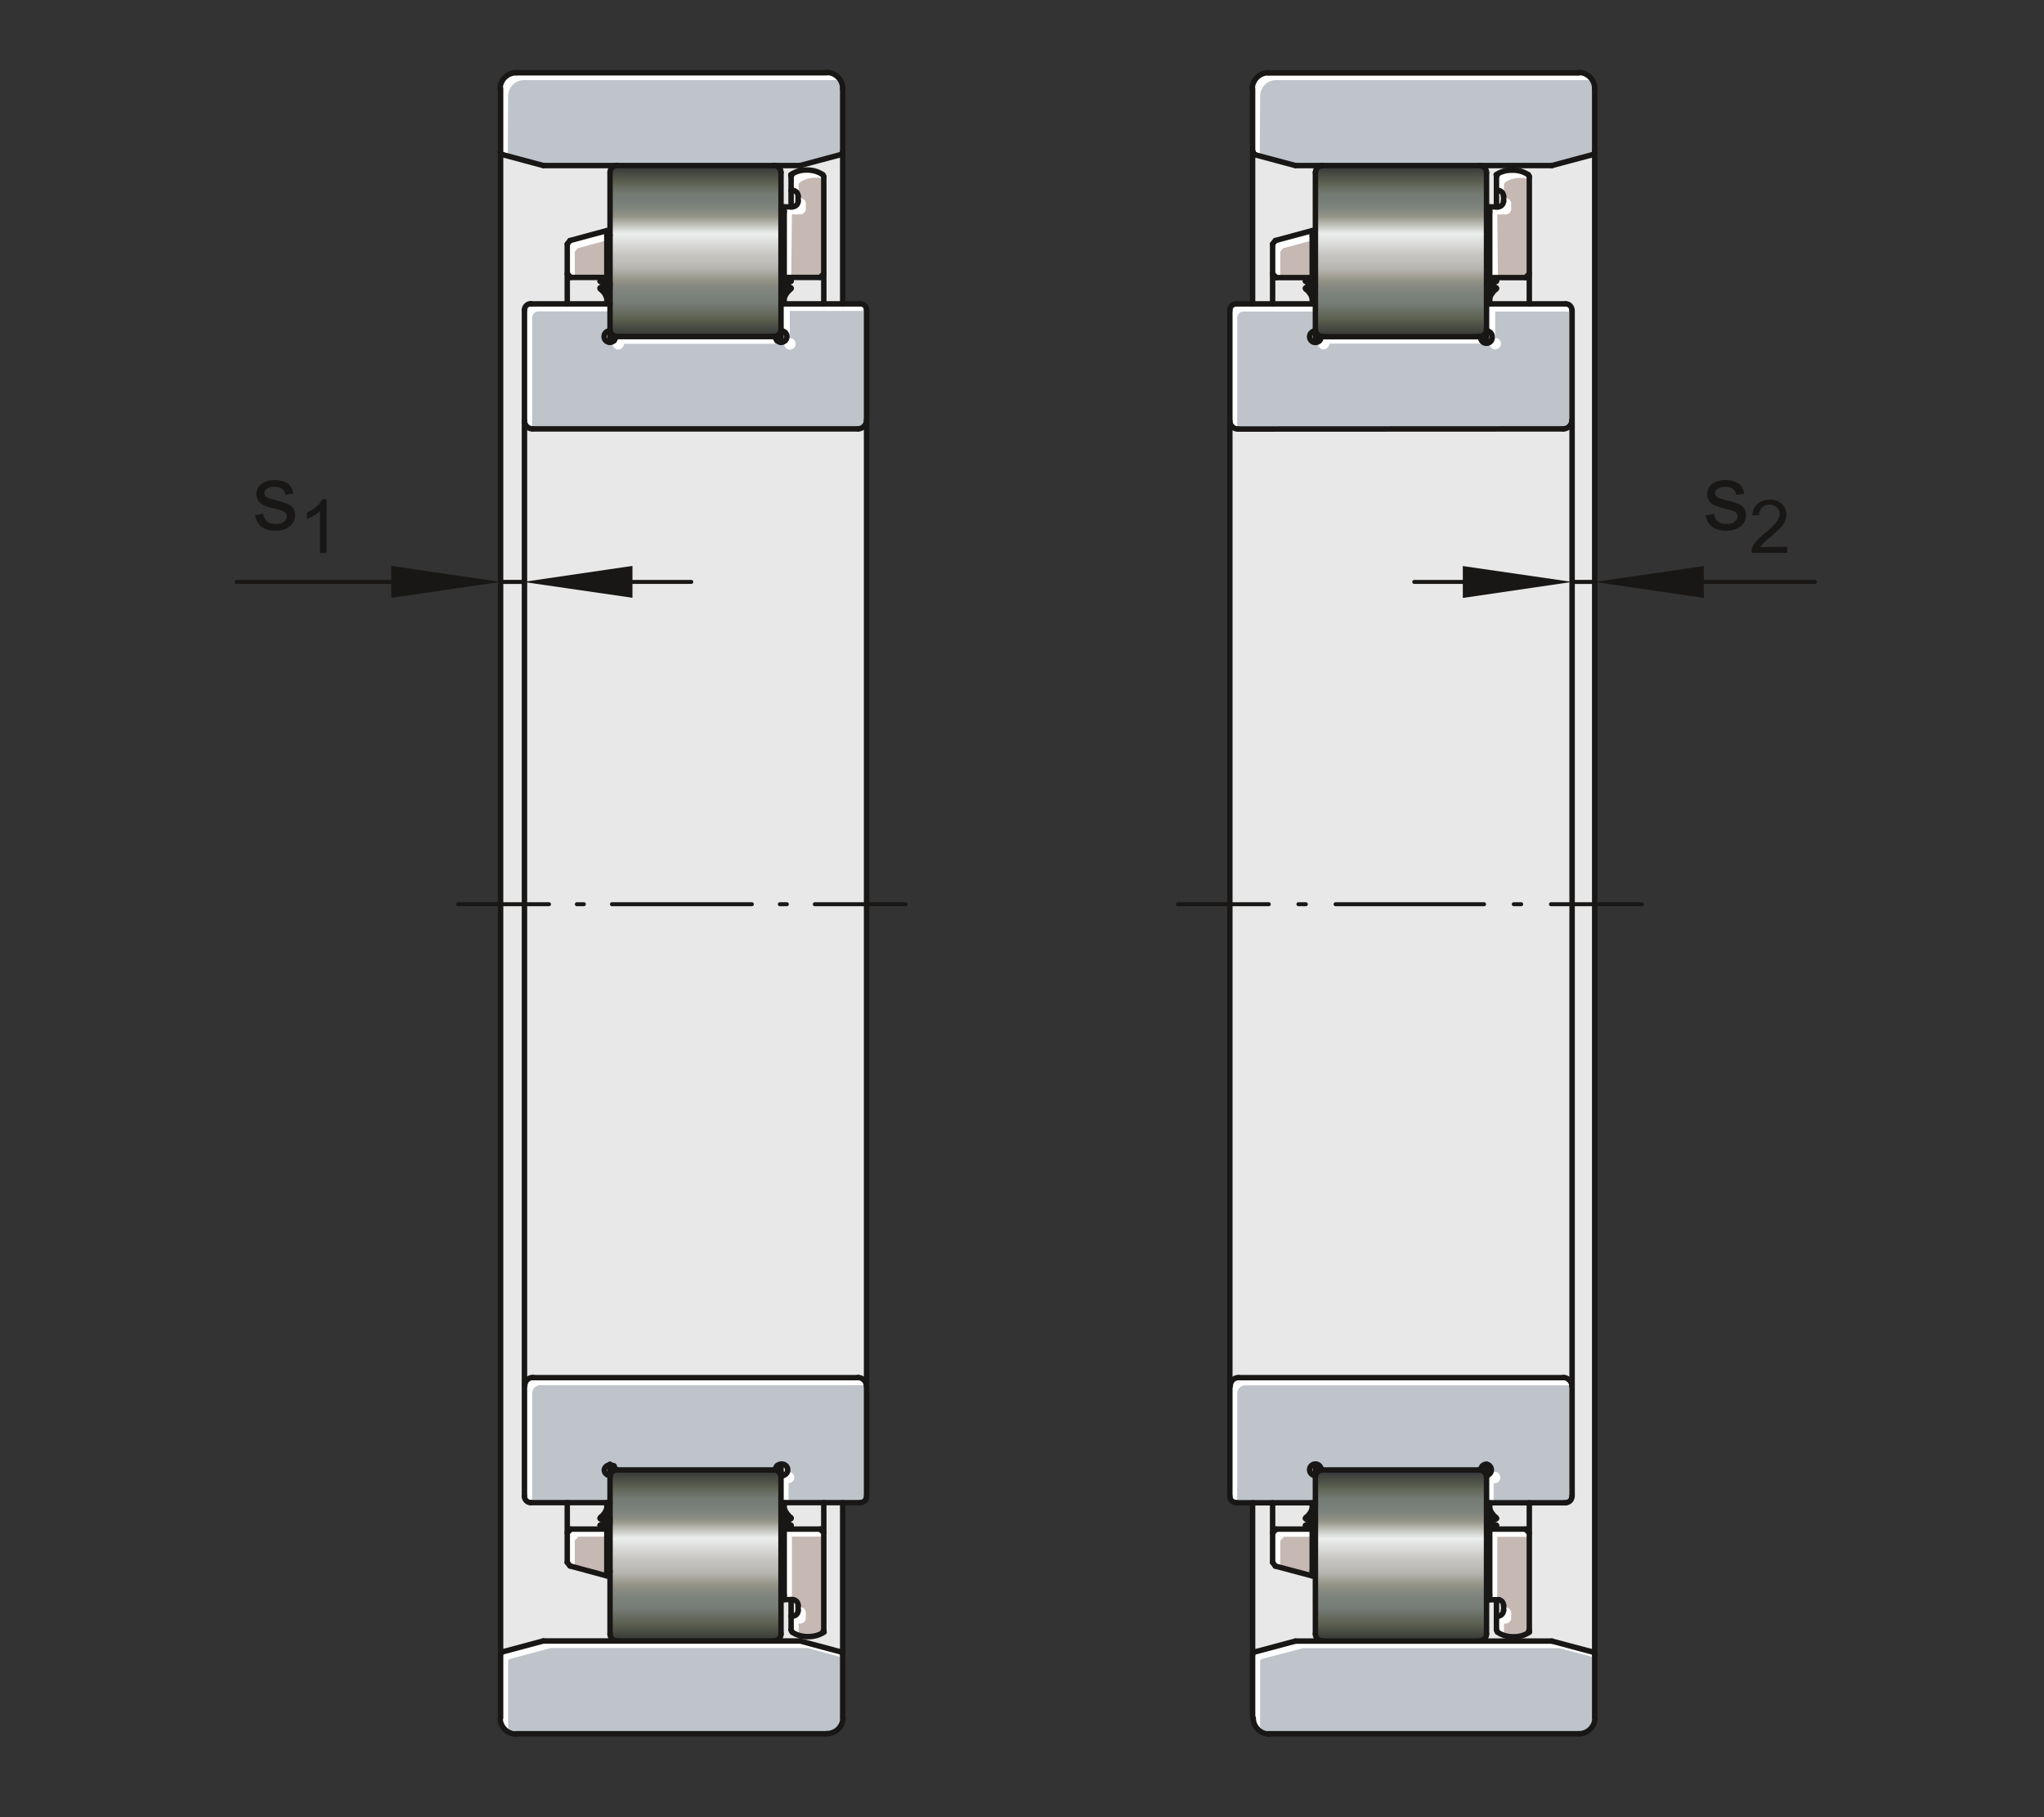 <svg xmlns="http://www.w3.org/2000/svg" xmlns:xlink="http://www.w3.org/1999/xlink" viewBox="0 0 127.56 113.39"><rect x="0" y="0" width="127.56" height="113.39" fill="#333333" stroke="none"/><defs><linearGradient id="Unbenannter_Verlauf_54" x1="184.19" y1="361.15" x2="184.19" y2="350.48" gradientUnits="userSpaceOnUse"><stop offset="0" stop-color="#333436"/><stop offset="0.1" stop-color="#5c604f"/><stop offset="0.2" stop-color="#777e79"/><stop offset="0.25" stop-color="#7c817b"/><stop offset="0.3" stop-color="#898b82"/><stop offset="0.33" stop-color="#959488"/><stop offset="0.35" stop-color="#9f9e94"/><stop offset="0.39" stop-color="#b4b2ac"/><stop offset="0.44" stop-color="#c1bfbb"/><stop offset="0.47" stop-color="#c5c3c0"/><stop offset="0.6" stop-color="#ecefee"/><stop offset="0.7" stop-color="#959488"/><stop offset="0.72" stop-color="#8b8d83"/><stop offset="0.76" stop-color="#7c827c"/><stop offset="0.8" stop-color="#777e79"/><stop offset="0.83" stop-color="#747b74"/><stop offset="0.86" stop-color="#6b7167"/><stop offset="0.9" stop-color="#5d6151"/><stop offset="0.9" stop-color="#5c604f"/><stop offset="1" stop-color="#333436"/></linearGradient><linearGradient id="Unbenannter_Verlauf_54-2" x1="184.19" y1="442.55" x2="184.19" y2="431.87" xlink:href="#Unbenannter_Verlauf_54"/><linearGradient id="Unbenannter_Verlauf_54-3" x1="228.21" y1="361.16" x2="228.21" y2="350.48" xlink:href="#Unbenannter_Verlauf_54"/><linearGradient id="Unbenannter_Verlauf_54-4" x1="228.21" y1="442.55" x2="228.21" y2="431.88" xlink:href="#Unbenannter_Verlauf_54"/></defs><title>000B2E25_med_4c_0k_0k</title><g id="rahmen"><polygon points="0 0 127.56 0 127.56 113.39 0 113.39 0 0 0 0" style="fill:none"/></g><g id="diagramm_hintergrund"><path d="M194.87,359.51h0a.4.4,0,0,0-.4-.4h-1.09V345.68h0a1,1,0,0,0-1-1H173a1,1,0,0,0-1,1V447.36a1,1,0,0,0,1,1h19.4a1,1,0,0,0,1-1h0V433.92h1.09a.4.4,0,0,0,.4-.4h0Z" transform="translate(-140.79 -340.16)" style="fill:#e8e8e8"/><path d="M217.49,359.52h0a.4.4,0,0,1,.4-.4H219V345.68h0a1,1,0,0,1,1-1h19.4a1,1,0,0,1,1,1V447.36a1,1,0,0,1-1,1H220a1,1,0,0,1-1-1h0V433.92h-1.09a.4.4,0,0,1-.4-.4h0Z" transform="translate(-140.79 -340.16)" style="fill:#e8e8e8"/></g><g id="fuellungen"><path d="M189.53,350.92v9.8a.39.39,0,0,1-.16.32.4.4,0,0,1-.29.11H179.3a.46.46,0,0,1-.3-.11.41.41,0,0,1-.15-.32v-9.8a.45.45,0,0,1,.45-.44h9.78A.45.45,0,0,1,189.53,350.92Z" transform="translate(-140.79 -340.16)" style="fill:url(#Unbenannter_Verlauf_54)"/><path d="M189.53,432.31v9.79a.45.45,0,0,1-.45.45H179.3a.46.46,0,0,1-.45-.45v-9.79A.45.45,0,0,1,179,432a.52.52,0,0,1,.3-.11h9.78a.45.45,0,0,1,.29.11A.42.42,0,0,1,189.53,432.31Z" transform="translate(-140.79 -340.16)" style="fill:url(#Unbenannter_Verlauf_54-2)"/><polygon points="37.86 14.38 37.86 17.3 35.62 17.3 35.39 17.07 35.39 15.23 35.57 15.01 37.86 14.38" style="fill:#c6b8b3"/><path d="M193.37,443.39v4a1,1,0,0,1-1,1H173a1,1,0,0,1-1-1v-4a.17.17,0,0,1,.13-.16l2.54-.68h16l2.53.68A.17.17,0,0,1,193.37,443.39Z" transform="translate(-140.79 -340.16)" style="fill:#bec4ca"/><path d="M193.37,345.68v3.94a.17.17,0,0,1-.13.18l-2.53.68h-16l-2.54-.68a.17.17,0,0,1-.13-.18v-3.94a1,1,0,0,1,1-1h19.39A1,1,0,0,1,193.37,345.68Z" transform="translate(-140.79 -340.16)" style="fill:#bec4ca"/><path d="M192.19,351.16v6.07l-.23.23h-2.24v-4.41h.52a.36.36,0,0,0,.36-.35v-.31a.36.36,0,0,0-.36-.35h-.09v-.88l.07-.11a1.79,1.79,0,0,1,1-.28,1.82,1.82,0,0,1,1,.28Z" transform="translate(-140.79 -340.16)" style="fill:#c6b8b3"/><path d="M192.19,435.8v6.06l-.05.11a1.74,1.74,0,0,1-1,.29,1.72,1.72,0,0,1-1-.29l-.07-.11V441h.09a.37.37,0,0,0,.36-.36v-.31a.36.36,0,0,0-.36-.36h-.52v-4.41H192Z" transform="translate(-140.79 -340.16)" style="fill:#c6b8b3"/><polygon points="37.86 95.4 37.86 98.33 35.57 97.71 35.39 97.49 35.39 95.64 35.62 95.4 37.86 95.4" style="fill:#c6b8b3"/><path d="M194.87,359.51v6.85a.57.57,0,0,1-.53.56H174a.51.51,0,0,1-.52-.51v-6.89a.4.4,0,0,1,.41-.4h4.93v1.69a.36.36,0,0,0,0,.71.37.37,0,0,0,.25-.1.41.41,0,0,0,.11-.26h10a.34.34,0,0,0,.35.36.36.36,0,1,0,0-.71v-1.69h4.94A.39.39,0,0,1,194.87,359.51Z" transform="translate(-140.79 -340.16)" style="fill:#bec4ca"/><path d="M194.87,426.67v6.84a.41.41,0,0,1-.4.41h-4.94v-1.7a.36.36,0,0,0,.36-.35.37.37,0,0,0-.36-.36.36.36,0,0,0-.25.11.33.33,0,0,0-.1.25h-10a.38.38,0,0,0-.36-.36.36.36,0,0,0-.35.36.34.34,0,0,0,.35.35v1.7h-4.93a.41.41,0,0,1-.41-.41v-6.9a.51.51,0,0,1,.52-.5h20.31A.55.55,0,0,1,194.87,426.67Z" transform="translate(-140.79 -340.16)" style="fill:#bec4ca"/><path d="M233.55,350.93v9.79a.41.41,0,0,1-.15.33.5.5,0,0,1-.3.11h-9.78a.52.52,0,0,1-.3-.11.49.49,0,0,1-.15-.33v-9.79a.46.46,0,0,1,.45-.45h9.78A.45.45,0,0,1,233.55,350.93Z" transform="translate(-140.79 -340.16)" style="fill:url(#Unbenannter_Verlauf_54-3)"/><path d="M233.55,432.31v9.8a.45.45,0,0,1-.45.44h-9.78a.45.45,0,0,1-.45-.44v-9.8A.44.44,0,0,1,223,432a.46.46,0,0,1,.3-.11h9.78a.44.44,0,0,1,.3.11A.38.38,0,0,1,233.55,432.31Z" transform="translate(-140.79 -340.16)" style="fill:url(#Unbenannter_Verlauf_54-4)"/><polygon points="81.89 14.39 81.89 17.31 79.64 17.31 79.42 17.08 79.42 15.23 79.59 15.01 81.89 14.39" style="fill:#c6b8b3"/><path d="M240.31,443.4v4a1,1,0,0,1-1,1H219.93a1,1,0,0,1-1-1v-4a.17.17,0,0,1,.13-.17l2.55-.68h16l2.53.68A.18.18,0,0,1,240.31,443.4Z" transform="translate(-140.79 -340.16)" style="fill:#bec4ca"/><path d="M240.31,345.68v3.95a.18.18,0,0,1-.14.17l-2.53.68h-16l-2.55-.68a.17.17,0,0,1-.13-.17v-3.95a1,1,0,0,1,1-1h19.39A1,1,0,0,1,240.31,345.68Z" transform="translate(-140.79 -340.16)" style="fill:#bec4ca"/><path d="M236.22,351.17v6.06l-.23.23h-2.24v-4.4h.51a.35.35,0,0,0,.36-.35v-.32a.35.35,0,0,0-.36-.35h-.09v-.87l.07-.11a1.73,1.73,0,0,1,1.92,0Z" transform="translate(-140.79 -340.16)" style="fill:#c6b8b3"/><path d="M236.22,435.8v6.07l-.06.11a1.79,1.79,0,0,1-1.92,0l-.07-.11V441h.09a.36.36,0,0,0,.36-.36v-.3a.37.37,0,0,0-.36-.37v0h-.51v-4.42H236Z" transform="translate(-140.79 -340.16)" style="fill:#c6b8b3"/><polygon points="81.89 95.4 81.89 98.33 79.59 97.71 79.42 97.49 79.42 95.64 79.64 95.4 81.89 95.4" style="fill:#c6b8b3"/><path d="M238.89,359.52v6.84a.57.57,0,0,1-.53.56H218.05a.51.51,0,0,1-.51-.52v-6.88a.4.4,0,0,1,.4-.41h4.93v1.7a.34.34,0,0,0-.35.35.36.36,0,0,0,.35.36.36.36,0,0,0,.25-.11.34.34,0,0,0,.11-.25h10a.33.33,0,0,0,.1.25.35.35,0,0,0,.61-.25.35.35,0,0,0-.36-.35v-1.7h4.94A.4.4,0,0,1,238.89,359.52Z" transform="translate(-140.79 -340.16)" style="fill:#bec4ca"/><path d="M238.89,426.67v6.85a.41.41,0,0,1-.4.4h-4.94v-1.69a.36.36,0,1,0-.35-.35h-10a.36.36,0,0,0-.11-.26.36.36,0,0,0-.25-.1.36.36,0,0,0,0,.71v1.69h-4.93a.4.4,0,0,1-.4-.4v-6.9a.51.51,0,0,1,.51-.5h20.31A.55.55,0,0,1,238.89,426.67Z" transform="translate(-140.79 -340.16)" style="fill:#bec4ca"/></g><g id="lichtkanten"><polygon points="35.87 15.71 36.05 15.49 37.86 15 37.86 14.38 35.57 15.01 35.39 15.23 35.39 17.07 35.62 17.3 35.87 17.3 35.87 15.71" style="fill:#fff"/><path d="M172.5,447.83v-4a.17.17,0,0,1,.13-.16l2.55-.68h16l2.18.59v-.23a.17.17,0,0,0-.13-.16l-2.53-.68h-16l-2.54.68a.17.17,0,0,0-.13.16v4a1,1,0,0,0,.57.89A1,1,0,0,1,172.5,447.83Z" transform="translate(-140.79 -340.16)" style="fill:#fff"/><path d="M190.21,353.54h.51a.36.36,0,0,0,.36-.35v-.32a.35.35,0,0,0-.36-.35h-.09v-.87l.07-.11a1.72,1.72,0,0,1,1-.29,1.6,1.6,0,0,1,.53.09v-.18l-.05-.11a1.82,1.82,0,0,0-1-.28,1.79,1.79,0,0,0-1,.28l-.07.11V352h.09a.36.36,0,0,1,.36.35v.31a.36.36,0,0,1-.36.35h-.52v4.41h.49Z" transform="translate(-140.79 -340.16)" style="fill:#fff"/><polygon points="49.42 95.88 51.41 95.88 51.41 95.64 51.17 95.4 48.94 95.4 48.94 99.81 49.42 99.81 49.42 95.88" style="fill:#fff"/><path d="M190.63,441.47h.09a.36.36,0,0,0,.36-.36v-.31a.36.36,0,0,0-.36-.36h-.12v.18a.37.37,0,0,1-.36.36h-.09v.87l.07.11a1.28,1.28,0,0,0,.41.19Z" transform="translate(-140.79 -340.16)" style="fill:#fff"/><polygon points="35.87 96.12 36.1 95.88 37.86 95.88 37.86 95.4 35.62 95.4 35.39 95.64 35.39 97.49 35.57 97.71 35.87 97.79 35.87 96.12" style="fill:#fff"/><path d="M179.33,361.29a.31.31,0,0,0-.19.06l0,.06-.06,0a.43.43,0,0,0-.06.2.36.36,0,0,0,.35.36.36.36,0,0,0,.25-.11.36.36,0,0,0,.11-.25h10a.35.35,0,0,0,.1.25.35.35,0,0,0,.61-.25.35.35,0,0,0-.36-.35v-1.7h4.86v-.08a.39.39,0,0,0-.4-.4h-4.94v1.69a.36.36,0,1,1,0,.71.34.34,0,0,1-.35-.36h-9.85Z" transform="translate(-140.79 -340.16)" style="fill:#fff"/><path d="M174,366.88V360a.4.4,0,0,1,.4-.41h4.45v-.48h-4.93a.4.4,0,0,0-.41.4v6.89a.52.52,0,0,0,.49.51Z" transform="translate(-140.79 -340.16)" style="fill:#fff"/><path d="M174,427.1a.51.51,0,0,1,.51-.51h20.35a.55.55,0,0,0-.52-.49H174a.51.51,0,0,0-.52.5v6.9a.41.41,0,0,0,.41.41H174Z" transform="translate(-140.79 -340.16)" style="fill:#fff"/><path d="M190,432.7a.35.35,0,0,0,.36-.35A.36.36,0,0,0,190,432a.35.35,0,0,0-.18.06.43.43,0,0,1-.09.1.36.36,0,0,0-.08.2h-.13v1.57H190Z" transform="translate(-140.79 -340.16)" style="fill:#fff"/><path d="M172.5,346.16a1,1,0,0,1,1-1h19.39a.92.92,0,0,1,.41.1,1,1,0,0,0-.89-.58H173a1,1,0,0,0-1,1v3.94a.17.17,0,0,0,.13.18l.35.09Z" transform="translate(-140.79 -340.16)" style="fill:#fff"/><polygon points="79.9 15.71 80.07 15.49 81.89 15 81.89 14.39 79.59 15.01 79.42 15.23 79.42 17.08 79.64 17.31 79.9 17.31 79.9 15.71" style="fill:#fff"/><path d="M219.43,447.84v-4a.18.18,0,0,1,.13-.17l2.55-.67h16l2.19.58v-.22a.18.18,0,0,0-.14-.17l-2.53-.68h-16l-2.55.68a.17.17,0,0,0-.13.17v4a1,1,0,0,0,.57.89A1.06,1.06,0,0,1,219.43,447.84Z" transform="translate(-140.79 -340.16)" style="fill:#fff"/><path d="M234.23,353.54h.51a.35.35,0,0,0,.36-.35v-.32a.36.36,0,0,0-.36-.35h-.09v-.87l.07-.11a1.71,1.71,0,0,1,1-.28,2,2,0,0,1,.54.08v-.17l-.06-.11a1.73,1.73,0,0,0-1.92,0l-.07.11V352h.09a.35.35,0,0,1,.36.35v.32a.35.35,0,0,1-.36.35h-.51v4.4h.48Z" transform="translate(-140.79 -340.16)" style="fill:#fff"/><polygon points="93.44 95.89 95.43 95.89 95.43 95.64 95.2 95.4 92.96 95.4 92.96 99.82 93.44 99.82 93.44 95.89" style="fill:#fff"/><path d="M234.65,441.47h.09a.36.36,0,0,0,.36-.36v-.3a.36.36,0,0,0-.36-.36h-.12v.17a.36.36,0,0,1-.36.36h-.09v.88l.07.11a2.17,2.17,0,0,0,.41.19Z" transform="translate(-140.79 -340.16)" style="fill:#fff"/><polygon points="79.9 96.13 80.13 95.89 81.89 95.89 81.89 95.4 79.64 95.4 79.42 95.64 79.42 97.49 79.59 97.71 79.9 97.79 79.9 96.13" style="fill:#fff"/><path d="M218,366.89V360a.39.39,0,0,1,.4-.4h4.45v-.49h-4.93a.4.4,0,0,0-.4.41v6.88a.5.5,0,0,0,.48.51Z" transform="translate(-140.79 -340.16)" style="fill:#fff"/><path d="M223.35,361.29a.42.42,0,0,0-.19.06l0,.06s0,0-.05,0a.32.32,0,0,0-.07.19.36.36,0,0,0,.35.36.38.38,0,0,0,.36-.36h10a.32.32,0,0,0,.1.25.34.34,0,0,0,.25.11.36.36,0,0,0,.36-.36.35.35,0,0,0-.36-.35V359.6h4.86v-.08a.4.4,0,0,0-.4-.41h-4.94v1.7a.35.35,0,0,1,.36.35.35.35,0,0,1-.61.25.33.33,0,0,1-.1-.25h-9.85Z" transform="translate(-140.79 -340.16)" style="fill:#fff"/><path d="M234,432.71a.36.36,0,1,0,0-.71.3.3,0,0,0-.18.06.26.26,0,0,1-.09.09.39.39,0,0,0-.08.21h-.13v1.56H234Z" transform="translate(-140.79 -340.16)" style="fill:#fff"/><path d="M218,427.1a.51.51,0,0,1,.51-.5h20.35a.55.55,0,0,0-.52-.49H218.05a.51.51,0,0,0-.51.5v6.9a.4.4,0,0,0,.4.4H218Z" transform="translate(-140.79 -340.16)" style="fill:#fff"/><path d="M219.43,346.16a1,1,0,0,1,1-1H239.8a.91.91,0,0,1,.41.09,1,1,0,0,0-.89-.57H219.93a1,1,0,0,0-1,1v3.95a.17.17,0,0,0,.13.17l.35.09Z" transform="translate(-140.79 -340.16)" style="fill:#fff"/></g><g id="konturen"><line x1="35.4" y1="15.23" x2="35.57" y2="15.01" style="fill:none;stroke:#181715;stroke-linecap:round;stroke-linejoin:round;stroke-width:0.34px"/><line x1="37.47" y1="17.51" x2="37.87" y2="17.34" style="fill:none;stroke:#181715;stroke-linecap:round;stroke-linejoin:round;stroke-width:0.34px"/><line x1="37.45" y1="17.54" x2="37.47" y2="17.51" style="fill:none;stroke:#181715;stroke-linecap:round;stroke-linejoin:round;stroke-width:0.34px"/><line x1="31.24" y1="107.2" x2="31.24" y2="5.52" style="fill:none;stroke:#181715;stroke-linecap:round;stroke-linejoin:round;stroke-width:0.34px"/><polyline points="49.34 18.03 49.21 18.16 49.1 18.29 49.01 18.44 48.94 18.59" style="fill:none;stroke:#181715;stroke-linecap:round;stroke-linejoin:round;stroke-width:0.34px"/><line x1="35.4" y1="18.96" x2="35.4" y2="15.23" style="fill:none;stroke:#181715;stroke-linecap:round;stroke-linejoin:round;stroke-width:0.34px"/><polyline points="37.45 17.99 37.45 17.98 37.45 17.96 37.47 17.94 37.5 17.93 37.54 17.91 37.58 17.89 37.63 17.88 37.69 17.87 37.76 17.85 37.83 17.84 37.91 17.83 38 17.82 38.07 17.81" style="fill:none;stroke:#181715;stroke-linecap:round;stroke-linejoin:round;stroke-width:0.34px"/><line x1="49.37" y1="11.01" x2="49.43" y2="10.9" style="fill:none;stroke:#181715;stroke-linecap:round;stroke-linejoin:round;stroke-width:0.34px"/><line x1="51.18" y1="17.31" x2="51.41" y2="17.08" style="fill:none;stroke:#181715;stroke-linecap:round;stroke-linejoin:round;stroke-width:0.34px"/><line x1="37.87" y1="14.39" x2="37.87" y2="17.34" style="fill:none;stroke:#181715;stroke-linecap:round;stroke-linejoin:round;stroke-width:0.34px"/><line x1="37.87" y1="18.96" x2="37.87" y2="17.84" style="fill:none;stroke:#181715;stroke-linecap:round;stroke-linejoin:round;stroke-width:0.34px"/><line x1="38.07" y1="21.36" x2="38.07" y2="10.77" style="fill:none;stroke:#181715;stroke-linecap:round;stroke-linejoin:round;stroke-width:0.34px"/><line x1="49.37" y1="17.99" x2="49.34" y2="18.03" style="fill:none;stroke:#181715;stroke-linecap:round;stroke-linejoin:round;stroke-width:0.34px"/><polyline points="37.87 18.59 37.8 18.44 37.72 18.29 37.6 18.16 37.47 18.03" style="fill:none;stroke:#181715;stroke-linecap:round;stroke-linejoin:round;stroke-width:0.34px"/><polyline points="49.37 17.54 49.37 17.55 49.36 17.55 49.34 17.57 49.32 17.58 49.28 17.59 49.24 17.6 49.2 17.61 49.14 17.62 49.08 17.63 49.01 17.64 48.93 17.65 48.85 17.65 48.77 17.66 48.74 17.66" style="fill:none;stroke:#181715;stroke-linecap:round;stroke-linejoin:round;stroke-width:0.34px"/><line x1="37.47" y1="18.03" x2="37.45" y2="17.99" style="fill:none;stroke:#181715;stroke-linecap:round;stroke-linejoin:round;stroke-width:0.34px"/><line x1="48.74" y1="21.36" x2="48.74" y2="10.77" style="fill:none;stroke:#181715;stroke-linecap:round;stroke-linejoin:round;stroke-width:0.34px"/><line x1="48.94" y1="12.91" x2="48.94" y2="17.34" style="fill:none;stroke:#181715;stroke-linecap:round;stroke-linejoin:round;stroke-width:0.34px"/><line x1="48.94" y1="18.96" x2="48.94" y2="17.84" style="fill:none;stroke:#181715;stroke-linecap:round;stroke-linejoin:round;stroke-width:0.34px"/><line x1="49.37" y1="12.91" x2="49.37" y2="11.01" style="fill:none;stroke:#181715;stroke-linecap:round;stroke-linejoin:round;stroke-width:0.34px"/><line x1="49.81" y1="12.55" x2="49.81" y2="12.24" style="fill:none;stroke:#181715;stroke-linecap:round;stroke-linejoin:round;stroke-width:0.34px"/><line x1="51.41" y1="18.96" x2="51.41" y2="11.01" style="fill:none;stroke:#181715;stroke-linecap:round;stroke-linejoin:round;stroke-width:0.34px"/><line x1="53.55" y1="26.76" x2="33.26" y2="26.76" style="fill:none;stroke:#181715;stroke-linecap:round;stroke-linejoin:round;stroke-width:0.34px"/><line x1="35.63" y1="17.31" x2="35.4" y2="17.08" style="fill:none;stroke:#181715;stroke-linecap:round;stroke-linejoin:round;stroke-width:0.34px"/><line x1="52.59" y1="18.96" x2="52.59" y2="5.52" style="fill:none;stroke:#181715;stroke-linecap:round;stroke-linejoin:round;stroke-width:0.34px"/><line x1="52.59" y1="107.2" x2="52.59" y2="93.76" style="fill:none;stroke:#181715;stroke-linecap:round;stroke-linejoin:round;stroke-width:0.34px"/><line x1="48.74" y1="20.86" x2="48.59" y2="20.89" style="fill:none;stroke:#181715;stroke-linecap:round;stroke-linejoin:round;stroke-width:0.34px"/><line x1="38.22" y1="20.89" x2="38.07" y2="20.86" style="fill:none;stroke:#181715;stroke-linecap:round;stroke-linejoin:round;stroke-width:0.34px"/><line x1="38.07" y1="21.31" x2="38.32" y2="21.26" style="fill:none;stroke:#181715;stroke-linecap:round;stroke-linejoin:round;stroke-width:0.34px"/><line x1="48.39" y1="21" x2="38.42" y2="21" style="fill:none;stroke:#181715;stroke-linecap:round;stroke-linejoin:round;stroke-width:0.34px"/><line x1="48.49" y1="21.26" x2="48.74" y2="21.31" style="fill:none;stroke:#181715;stroke-linecap:round;stroke-linejoin:round;stroke-width:0.34px"/><line x1="53.68" y1="18.96" x2="48.74" y2="18.96" style="fill:none;stroke:#181715;stroke-linecap:round;stroke-linejoin:round;stroke-width:0.34px"/><line x1="38.07" y1="18.96" x2="33.13" y2="18.96" style="fill:none;stroke:#181715;stroke-linecap:round;stroke-linejoin:round;stroke-width:0.34px"/><line x1="38.07" y1="17.97" x2="37.87" y2="17.97" style="fill:none;stroke:#181715;stroke-linecap:round;stroke-linejoin:round;stroke-width:0.34px"/><polyline points="38.07 17.66 38.05 17.66 37.96 17.65 37.88 17.65 37.8 17.64 37.73 17.63 37.67 17.62 37.62 17.61 37.57 17.6 37.53 17.59 37.49 17.58 37.47 17.57 37.45 17.55 37.45 17.55 37.45 17.54" style="fill:none;stroke:#181715;stroke-linecap:round;stroke-linejoin:round;stroke-width:0.34px"/><line x1="49.34" y1="17.51" x2="49.37" y2="17.54" style="fill:none;stroke:#181715;stroke-linecap:round;stroke-linejoin:round;stroke-width:0.34px"/><line x1="51.18" y1="17.31" x2="48.94" y2="17.31" style="fill:none;stroke:#181715;stroke-linecap:round;stroke-linejoin:round;stroke-width:0.34px"/><line x1="37.87" y1="17.31" x2="35.63" y2="17.31" style="fill:none;stroke:#181715;stroke-linecap:round;stroke-linejoin:round;stroke-width:0.34px"/><polyline points="48.74 17.81 48.82 17.82 48.9 17.83 48.98 17.84 49.05 17.85 49.12 17.87 49.18 17.88 49.23 17.89 49.28 17.91 49.31 17.93 49.34 17.94 49.36 17.96 49.37 17.98 49.37 17.99" style="fill:none;stroke:#181715;stroke-linecap:round;stroke-linejoin:round;stroke-width:0.34px"/><line x1="48.94" y1="17.34" x2="49.34" y2="17.51" style="fill:none;stroke:#181715;stroke-linecap:round;stroke-linejoin:round;stroke-width:0.34px"/><line x1="51.41" y1="11.01" x2="51.35" y2="10.9" style="fill:none;stroke:#181715;stroke-linecap:round;stroke-linejoin:round;stroke-width:0.34px"/><line x1="37.87" y1="14.39" x2="35.57" y2="15.01" style="fill:none;stroke:#181715;stroke-linecap:round;stroke-linejoin:round;stroke-width:0.34px"/><line x1="52.46" y1="9.65" x2="49.92" y2="10.33" style="fill:none;stroke:#181715;stroke-linecap:round;stroke-linejoin:round;stroke-width:0.34px"/><line x1="38.07" y1="14.67" x2="37.87" y2="14.71" style="fill:none;stroke:#181715;stroke-linecap:round;stroke-linejoin:round;stroke-width:0.34px"/><line x1="48.94" y1="13.21" x2="48.74" y2="13.23" style="fill:none;stroke:#181715;stroke-linecap:round;stroke-linejoin:round;stroke-width:0.34px"/><line x1="33.91" y1="10.33" x2="31.37" y2="9.65" style="fill:none;stroke:#181715;stroke-linecap:round;stroke-linejoin:round;stroke-width:0.34px"/><line x1="49.46" y1="12.91" x2="48.94" y2="12.91" style="fill:none;stroke:#181715;stroke-linecap:round;stroke-linejoin:round;stroke-width:0.34px"/><line x1="49.46" y1="11.88" x2="49.37" y2="11.88" style="fill:none;stroke:#181715;stroke-linecap:round;stroke-linejoin:round;stroke-width:0.34px"/><line x1="49.92" y1="10.33" x2="33.91" y2="10.33" style="fill:none;stroke:#181715;stroke-linecap:round;stroke-linejoin:round;stroke-width:0.34px"/><line x1="51.61" y1="4.54" x2="32.22" y2="4.54" style="fill:none;stroke:#181715;stroke-linecap:round;stroke-linejoin:round;stroke-width:0.34px"/><path d="M189.09,361.16h0a.44.44,0,0,0,.44-.44" transform="translate(-140.79 -340.16)" style="fill:none;stroke:#181715;stroke-linecap:round;stroke-linejoin:round;stroke-width:0.34px"/><path d="M189.53,350.93h0a.45.45,0,0,0-.44-.45" transform="translate(-140.79 -340.16)" style="fill:none;stroke:#181715;stroke-linecap:round;stroke-linejoin:round;stroke-width:0.34px"/><path d="M178.86,360.72h0a.44.44,0,0,0,.44.44" transform="translate(-140.79 -340.16)" style="fill:none;stroke:#181715;stroke-linecap:round;stroke-linejoin:round;stroke-width:0.34px"/><path d="M179.3,350.48h0a.45.45,0,0,0-.44.45" transform="translate(-140.79 -340.16)" style="fill:none;stroke:#181715;stroke-linecap:round;stroke-linejoin:round;stroke-width:0.34px"/><path d="M190.6,352.4h0a.36.36,0,0,0-.35-.36" transform="translate(-140.79 -340.16)" style="fill:none;stroke:#181715;stroke-linecap:round;stroke-linejoin:round;stroke-width:0.34px"/><path d="M190.25,353.06h0a.35.35,0,0,0,.35-.35" transform="translate(-140.79 -340.16)" style="fill:none;stroke:#181715;stroke-linecap:round;stroke-linejoin:round;stroke-width:0.34px"/><path d="M192.14,351.06h0a1.74,1.74,0,0,0-1-.29,1.72,1.72,0,0,0-1,.29" transform="translate(-140.79 -340.16)" style="fill:none;stroke:#181715;stroke-linecap:round;stroke-linejoin:round;stroke-width:0.34px"/><path d="M194.34,366.92h0a.55.55,0,0,0,.53-.56" transform="translate(-140.79 -340.16)" style="fill:none;stroke:#181715;stroke-linecap:round;stroke-linejoin:round;stroke-width:0.34px"/><path d="M173.92,359.11h0a.4.4,0,0,0-.4.4" transform="translate(-140.79 -340.16)" style="fill:none;stroke:#181715;stroke-linecap:round;stroke-linejoin:round;stroke-width:0.34px"/><path d="M194.87,359.51h0a.4.4,0,0,0-.4-.4" transform="translate(-140.79 -340.16)" style="fill:none;stroke:#181715;stroke-linecap:round;stroke-linejoin:round;stroke-width:0.34px"/><path d="M189.18,361.16h0a.36.36,0,1,0,.35-.36" transform="translate(-140.79 -340.16)" style="fill:none;stroke:#181715;stroke-linecap:round;stroke-linejoin:round;stroke-width:0.34px"/><path d="M178.86,360.8h0a.36.36,0,1,0,.35.36" transform="translate(-140.79 -340.16)" style="fill:none;stroke:#181715;stroke-linecap:round;stroke-linejoin:round;stroke-width:0.34px"/><path d="M173.52,366.41h0a.51.51,0,0,0,.51.51h0" transform="translate(-140.79 -340.16)" style="fill:none;stroke:#181715;stroke-linecap:round;stroke-linejoin:round;stroke-width:0.34px"/><path d="M172,349.63h0a.18.18,0,0,0,.14.17" transform="translate(-140.79 -340.16)" style="fill:none;stroke:#181715;stroke-linecap:round;stroke-linejoin:round;stroke-width:0.34px"/><path d="M193.38,345.68h0a1,1,0,0,0-1-1" transform="translate(-140.79 -340.16)" style="fill:none;stroke:#181715;stroke-linecap:round;stroke-linejoin:round;stroke-width:0.34px"/><path d="M193.25,349.8h0a.17.17,0,0,0,.13-.17" transform="translate(-140.79 -340.16)" style="fill:none;stroke:#181715;stroke-linecap:round;stroke-linejoin:round;stroke-width:0.34px"/><path d="M173,344.7h0a1,1,0,0,0-1,1" transform="translate(-140.79 -340.16)" style="fill:none;stroke:#181715;stroke-linecap:round;stroke-linejoin:round;stroke-width:0.34px"/><line x1="35.57" y1="97.71" x2="35.4" y2="97.49" style="fill:none;stroke:#181715;stroke-linecap:round;stroke-linejoin:round;stroke-width:0.34px"/><line x1="37.87" y1="95.38" x2="37.47" y2="95.21" style="fill:none;stroke:#181715;stroke-linecap:round;stroke-linejoin:round;stroke-width:0.34px"/><line x1="37.47" y1="95.21" x2="37.45" y2="95.18" style="fill:none;stroke:#181715;stroke-linecap:round;stroke-linejoin:round;stroke-width:0.34px"/><polyline points="48.94 94.13 49.01 94.28 49.1 94.43 49.21 94.56 49.34 94.69" style="fill:none;stroke:#181715;stroke-linecap:round;stroke-linejoin:round;stroke-width:0.34px"/><line x1="35.4" y1="97.49" x2="35.4" y2="93.76" style="fill:none;stroke:#181715;stroke-linecap:round;stroke-linejoin:round;stroke-width:0.34px"/><polyline points="38.07 94.91 38 94.9 37.91 94.89 37.83 94.88 37.76 94.87 37.69 94.86 37.63 94.84 37.58 94.83 37.54 94.81 37.5 94.79 37.47 94.78 37.45 94.76 37.45 94.74 37.45 94.73" style="fill:none;stroke:#181715;stroke-linecap:round;stroke-linejoin:round;stroke-width:0.34px"/><line x1="49.43" y1="101.82" x2="49.37" y2="101.71" style="fill:none;stroke:#181715;stroke-linecap:round;stroke-linejoin:round;stroke-width:0.34px"/><line x1="51.41" y1="95.64" x2="51.18" y2="95.41" style="fill:none;stroke:#181715;stroke-linecap:round;stroke-linejoin:round;stroke-width:0.34px"/><line x1="37.87" y1="95.38" x2="37.87" y2="98.33" style="fill:none;stroke:#181715;stroke-linecap:round;stroke-linejoin:round;stroke-width:0.34px"/><line x1="37.87" y1="94.89" x2="37.87" y2="93.76" style="fill:none;stroke:#181715;stroke-linecap:round;stroke-linejoin:round;stroke-width:0.34px"/><line x1="38.07" y1="101.95" x2="38.07" y2="91.36" style="fill:none;stroke:#181715;stroke-linecap:round;stroke-linejoin:round;stroke-width:0.34px"/><line x1="49.37" y1="94.73" x2="49.34" y2="94.69" style="fill:none;stroke:#181715;stroke-linecap:round;stroke-linejoin:round;stroke-width:0.34px"/><polyline points="37.47 94.69 37.6 94.56 37.72 94.43 37.8 94.28 37.87 94.13" style="fill:none;stroke:#181715;stroke-linecap:round;stroke-linejoin:round;stroke-width:0.34px"/><polyline points="48.74 95.06 48.77 95.06 48.85 95.07 48.93 95.08 49.01 95.08 49.08 95.09 49.14 95.1 49.2 95.11 49.24 95.12 49.28 95.13 49.32 95.14 49.34 95.15 49.36 95.17 49.37 95.18 49.37 95.18" style="fill:none;stroke:#181715;stroke-linecap:round;stroke-linejoin:round;stroke-width:0.34px"/><line x1="37.45" y1="94.73" x2="37.47" y2="94.69" style="fill:none;stroke:#181715;stroke-linecap:round;stroke-linejoin:round;stroke-width:0.34px"/><line x1="48.74" y1="101.95" x2="48.74" y2="91.36" style="fill:none;stroke:#181715;stroke-linecap:round;stroke-linejoin:round;stroke-width:0.34px"/><line x1="48.94" y1="95.38" x2="48.94" y2="99.81" style="fill:none;stroke:#181715;stroke-linecap:round;stroke-linejoin:round;stroke-width:0.34px"/><line x1="48.94" y1="94.89" x2="48.94" y2="93.76" style="fill:none;stroke:#181715;stroke-linecap:round;stroke-linejoin:round;stroke-width:0.34px"/><line x1="49.37" y1="101.71" x2="49.37" y2="99.81" style="fill:none;stroke:#181715;stroke-linecap:round;stroke-linejoin:round;stroke-width:0.34px"/><line x1="49.81" y1="100.48" x2="49.81" y2="100.17" style="fill:none;stroke:#181715;stroke-linecap:round;stroke-linejoin:round;stroke-width:0.34px"/><line x1="51.41" y1="101.71" x2="51.41" y2="93.76" style="fill:none;stroke:#181715;stroke-linecap:round;stroke-linejoin:round;stroke-width:0.34px"/><line x1="33.26" y1="85.96" x2="53.55" y2="85.96" style="fill:none;stroke:#181715;stroke-linecap:round;stroke-linejoin:round;stroke-width:0.34px"/><line x1="35.4" y1="95.64" x2="35.63" y2="95.41" style="fill:none;stroke:#181715;stroke-linecap:round;stroke-linejoin:round;stroke-width:0.34px"/><line x1="48.59" y1="91.83" x2="48.74" y2="91.86" style="fill:none;stroke:#181715;stroke-linecap:round;stroke-linejoin:round;stroke-width:0.34px"/><line x1="38.07" y1="91.86" x2="38.22" y2="91.83" style="fill:none;stroke:#181715;stroke-linecap:round;stroke-linejoin:round;stroke-width:0.34px"/><line x1="38.32" y1="91.46" x2="38.07" y2="91.42" style="fill:none;stroke:#181715;stroke-linecap:round;stroke-linejoin:round;stroke-width:0.34px"/><line x1="38.42" y1="91.72" x2="48.39" y2="91.72" style="fill:none;stroke:#181715;stroke-linecap:round;stroke-linejoin:round;stroke-width:0.34px"/><line x1="48.74" y1="91.42" x2="48.49" y2="91.46" style="fill:none;stroke:#181715;stroke-linecap:round;stroke-linejoin:round;stroke-width:0.34px"/><line x1="48.74" y1="93.76" x2="53.68" y2="93.76" style="fill:none;stroke:#181715;stroke-linecap:round;stroke-linejoin:round;stroke-width:0.34px"/><line x1="33.13" y1="93.76" x2="38.07" y2="93.76" style="fill:none;stroke:#181715;stroke-linecap:round;stroke-linejoin:round;stroke-width:0.34px"/><line x1="37.87" y1="94.75" x2="38.07" y2="94.75" style="fill:none;stroke:#181715;stroke-linecap:round;stroke-linejoin:round;stroke-width:0.34px"/><polyline points="37.45 95.18 37.45 95.18 37.45 95.17 37.47 95.15 37.49 95.14 37.53 95.13 37.57 95.12 37.62 95.11 37.67 95.1 37.73 95.09 37.8 95.08 37.88 95.08 37.96 95.07 38.05 95.06 38.07 95.06" style="fill:none;stroke:#181715;stroke-linecap:round;stroke-linejoin:round;stroke-width:0.34px"/><line x1="49.34" y1="95.21" x2="49.37" y2="95.18" style="fill:none;stroke:#181715;stroke-linecap:round;stroke-linejoin:round;stroke-width:0.34px"/><line x1="48.94" y1="95.41" x2="51.18" y2="95.41" style="fill:none;stroke:#181715;stroke-linecap:round;stroke-linejoin:round;stroke-width:0.34px"/><line x1="35.63" y1="95.41" x2="37.87" y2="95.41" style="fill:none;stroke:#181715;stroke-linecap:round;stroke-linejoin:round;stroke-width:0.34px"/><polyline points="49.37 94.73 49.37 94.74 49.36 94.76 49.34 94.78 49.31 94.79 49.28 94.81 49.23 94.83 49.18 94.84 49.12 94.86 49.05 94.87 48.98 94.88 48.9 94.89 48.82 94.9 48.74 94.91" style="fill:none;stroke:#181715;stroke-linecap:round;stroke-linejoin:round;stroke-width:0.34px"/><line x1="49.34" y1="95.21" x2="48.94" y2="95.38" style="fill:none;stroke:#181715;stroke-linecap:round;stroke-linejoin:round;stroke-width:0.34px"/><line x1="51.41" y1="101.71" x2="51.35" y2="101.82" style="fill:none;stroke:#181715;stroke-linecap:round;stroke-linejoin:round;stroke-width:0.34px"/><line x1="35.57" y1="97.71" x2="37.87" y2="98.33" style="fill:none;stroke:#181715;stroke-linecap:round;stroke-linejoin:round;stroke-width:0.34px"/><line x1="49.92" y1="102.39" x2="52.46" y2="103.07" style="fill:none;stroke:#181715;stroke-linecap:round;stroke-linejoin:round;stroke-width:0.34px"/><line x1="37.87" y1="98.01" x2="38.07" y2="98.05" style="fill:none;stroke:#181715;stroke-linecap:round;stroke-linejoin:round;stroke-width:0.34px"/><line x1="48.74" y1="99.49" x2="48.94" y2="99.51" style="fill:none;stroke:#181715;stroke-linecap:round;stroke-linejoin:round;stroke-width:0.34px"/><line x1="31.37" y1="103.07" x2="33.91" y2="102.39" style="fill:none;stroke:#181715;stroke-linecap:round;stroke-linejoin:round;stroke-width:0.34px"/><line x1="48.94" y1="99.81" x2="49.46" y2="99.81" style="fill:none;stroke:#181715;stroke-linecap:round;stroke-linejoin:round;stroke-width:0.34px"/><line x1="49.37" y1="100.84" x2="49.46" y2="100.84" style="fill:none;stroke:#181715;stroke-linecap:round;stroke-linejoin:round;stroke-width:0.34px"/><line x1="33.91" y1="102.39" x2="49.92" y2="102.39" style="fill:none;stroke:#181715;stroke-linecap:round;stroke-linejoin:round;stroke-width:0.34px"/><line x1="51.61" y1="108.18" x2="32.22" y2="108.18" style="fill:none;stroke:#181715;stroke-linecap:round;stroke-linejoin:round;stroke-width:0.34px"/><path d="M189.53,432.32a.45.45,0,0,0-.44-.45h0" transform="translate(-140.79 -340.16)" style="fill:none;stroke:#181715;stroke-linecap:round;stroke-linejoin:round;stroke-width:0.34px"/><path d="M189.09,442.55a.44.44,0,0,0,.44-.44h0" transform="translate(-140.79 -340.16)" style="fill:none;stroke:#181715;stroke-linecap:round;stroke-linejoin:round;stroke-width:0.34px"/><path d="M179.3,431.87a.45.45,0,0,0-.44.45h0" transform="translate(-140.79 -340.16)" style="fill:none;stroke:#181715;stroke-linecap:round;stroke-linejoin:round;stroke-width:0.34px"/><path d="M178.86,442.11a.44.44,0,0,0,.44.44h0" transform="translate(-140.79 -340.16)" style="fill:none;stroke:#181715;stroke-linecap:round;stroke-linejoin:round;stroke-width:0.34px"/><path d="M190.25,441a.35.35,0,0,0,.35-.35h0" transform="translate(-140.79 -340.16)" style="fill:none;stroke:#181715;stroke-linecap:round;stroke-linejoin:round;stroke-width:0.34px"/><path d="M190.6,440.33a.36.36,0,0,0-.35-.36h0" transform="translate(-140.79 -340.16)" style="fill:none;stroke:#181715;stroke-linecap:round;stroke-linejoin:round;stroke-width:0.34px"/><path d="M190.22,442a1.79,1.79,0,0,0,1,.28,1.82,1.82,0,0,0,1-.28h0" transform="translate(-140.79 -340.16)" style="fill:none;stroke:#181715;stroke-linecap:round;stroke-linejoin:round;stroke-width:0.34px"/><path d="M194.87,426.67a.56.56,0,0,0-.53-.56h0" transform="translate(-140.79 -340.16)" style="fill:none;stroke:#181715;stroke-linecap:round;stroke-linejoin:round;stroke-width:0.34px"/><path d="M173.52,433.52a.4.4,0,0,0,.4.4h0" transform="translate(-140.79 -340.16)" style="fill:none;stroke:#181715;stroke-linecap:round;stroke-linejoin:round;stroke-width:0.34px"/><path d="M194.47,433.92a.4.4,0,0,0,.4-.4h0" transform="translate(-140.79 -340.16)" style="fill:none;stroke:#181715;stroke-linecap:round;stroke-linejoin:round;stroke-width:0.34px"/><path d="M189.53,432.23a.36.36,0,1,0,0-.71.35.35,0,0,0-.35.35h0" transform="translate(-140.79 -340.16)" style="fill:none;stroke:#181715;stroke-linecap:round;stroke-linejoin:round;stroke-width:0.34px"/><path d="M179.21,431.87a.36.36,0,0,0-.71,0,.36.36,0,0,0,.36.36h0" transform="translate(-140.79 -340.16)" style="fill:none;stroke:#181715;stroke-linecap:round;stroke-linejoin:round;stroke-width:0.34px"/><path d="M174.05,426.11h0a.51.51,0,0,0-.51.51h0" transform="translate(-140.79 -340.16)" style="fill:none;stroke:#181715;stroke-linecap:round;stroke-linejoin:round;stroke-width:0.34px"/><path d="M172.16,443.23a.18.18,0,0,0-.14.17h0" transform="translate(-140.79 -340.16)" style="fill:none;stroke:#181715;stroke-linecap:round;stroke-linejoin:round;stroke-width:0.34px"/><path d="M192.4,448.33a1,1,0,0,0,1-1h0" transform="translate(-140.79 -340.16)" style="fill:none;stroke:#181715;stroke-linecap:round;stroke-linejoin:round;stroke-width:0.34px"/><path d="M193.38,443.4a.17.17,0,0,0-.13-.17h0" transform="translate(-140.79 -340.16)" style="fill:none;stroke:#181715;stroke-linecap:round;stroke-linejoin:round;stroke-width:0.34px"/><path d="M172,447.36a1,1,0,0,0,1,1h0" transform="translate(-140.79 -340.16)" style="fill:none;stroke:#181715;stroke-linecap:round;stroke-linejoin:round;stroke-width:0.34px"/><line x1="32.73" y1="19.36" x2="32.73" y2="93.36" style="fill:none;stroke:#181715;stroke-linecap:round;stroke-linejoin:round;stroke-width:0.34px"/><line x1="54.08" y1="19.36" x2="54.08" y2="93.36" style="fill:none;stroke:#181715;stroke-linecap:round;stroke-linejoin:round;stroke-width:0.34px"/><line x1="79.42" y1="15.23" x2="79.59" y2="15.01" style="fill:none;stroke:#181715;stroke-linecap:round;stroke-linejoin:round;stroke-width:0.34px"/><line x1="81.5" y1="17.52" x2="81.89" y2="17.34" style="fill:none;stroke:#181715;stroke-linecap:round;stroke-linejoin:round;stroke-width:0.34px"/><line x1="81.47" y1="17.54" x2="81.5" y2="17.52" style="fill:none;stroke:#181715;stroke-linecap:round;stroke-linejoin:round;stroke-width:0.34px"/><line x1="78.17" y1="18.96" x2="78.17" y2="5.53" style="fill:none;stroke:#181715;stroke-linecap:round;stroke-linejoin:round;stroke-width:0.34px"/><line x1="78.17" y1="107.2" x2="78.17" y2="93.77" style="fill:none;stroke:#181715;stroke-linecap:round;stroke-linejoin:round;stroke-width:0.34px"/><polyline points="93.36 18.04 93.23 18.16 93.12 18.3 93.03 18.44 92.97 18.6" style="fill:none;stroke:#181715;stroke-linecap:round;stroke-linejoin:round;stroke-width:0.34px"/><line x1="79.42" y1="18.96" x2="79.42" y2="15.23" style="fill:none;stroke:#181715;stroke-linecap:round;stroke-linejoin:round;stroke-width:0.34px"/><polyline points="81.47 17.99 81.47 17.98 81.48 17.96 81.5 17.95 81.52 17.93 81.56 17.91 81.6 17.9 81.65 17.88 81.71 17.87 81.78 17.86 81.86 17.84 81.93 17.83 82.02 17.82 82.09 17.82" style="fill:none;stroke:#181715;stroke-linecap:round;stroke-linejoin:round;stroke-width:0.34px"/><line x1="93.39" y1="11.01" x2="93.45" y2="10.9" style="fill:none;stroke:#181715;stroke-linecap:round;stroke-linejoin:round;stroke-width:0.34px"/><line x1="95.2" y1="17.32" x2="95.44" y2="17.08" style="fill:none;stroke:#181715;stroke-linecap:round;stroke-linejoin:round;stroke-width:0.34px"/><line x1="81.89" y1="14.39" x2="81.89" y2="17.34" style="fill:none;stroke:#181715;stroke-linecap:round;stroke-linejoin:round;stroke-width:0.34px"/><line x1="81.89" y1="18.96" x2="81.89" y2="17.84" style="fill:none;stroke:#181715;stroke-linecap:round;stroke-linejoin:round;stroke-width:0.34px"/><line x1="82.09" y1="21.36" x2="82.09" y2="10.78" style="fill:none;stroke:#181715;stroke-linecap:round;stroke-linejoin:round;stroke-width:0.34px"/><line x1="93.39" y1="17.99" x2="93.36" y2="18.04" style="fill:none;stroke:#181715;stroke-linecap:round;stroke-linejoin:round;stroke-width:0.34px"/><polyline points="81.89 18.6 81.83 18.44 81.74 18.3 81.63 18.16 81.5 18.04" style="fill:none;stroke:#181715;stroke-linecap:round;stroke-linejoin:round;stroke-width:0.34px"/><polyline points="93.39 17.54 93.39 17.55 93.38 17.56 93.37 17.57 93.34 17.58 93.31 17.59 93.27 17.6 93.22 17.61 93.16 17.62 93.1 17.63 93.03 17.64 92.96 17.65 92.88 17.66 92.79 17.66 92.77 17.67" style="fill:none;stroke:#181715;stroke-linecap:round;stroke-linejoin:round;stroke-width:0.34px"/><line x1="81.5" y1="18.04" x2="81.47" y2="17.99" style="fill:none;stroke:#181715;stroke-linecap:round;stroke-linejoin:round;stroke-width:0.34px"/><line x1="92.77" y1="21.36" x2="92.77" y2="10.78" style="fill:none;stroke:#181715;stroke-linecap:round;stroke-linejoin:round;stroke-width:0.34px"/><line x1="92.97" y1="12.91" x2="92.97" y2="17.34" style="fill:none;stroke:#181715;stroke-linecap:round;stroke-linejoin:round;stroke-width:0.34px"/><line x1="92.97" y1="18.96" x2="92.97" y2="17.84" style="fill:none;stroke:#181715;stroke-linecap:round;stroke-linejoin:round;stroke-width:0.34px"/><line x1="93.39" y1="12.91" x2="93.39" y2="11.01" style="fill:none;stroke:#181715;stroke-linecap:round;stroke-linejoin:round;stroke-width:0.34px"/><line x1="93.84" y1="12.56" x2="93.84" y2="12.24" style="fill:none;stroke:#181715;stroke-linecap:round;stroke-linejoin:round;stroke-width:0.34px"/><line x1="95.44" y1="18.96" x2="95.44" y2="11.01" style="fill:none;stroke:#181715;stroke-linecap:round;stroke-linejoin:round;stroke-width:0.34px"/><line x1="97.57" y1="26.76" x2="77.29" y2="26.77" style="fill:none;stroke:#181715;stroke-linecap:round;stroke-linejoin:round;stroke-width:0.34px"/><line x1="79.65" y1="17.32" x2="79.42" y2="17.08" style="fill:none;stroke:#181715;stroke-linecap:round;stroke-linejoin:round;stroke-width:0.34px"/><line x1="99.52" y1="107.2" x2="99.52" y2="5.53" style="fill:none;stroke:#181715;stroke-linecap:round;stroke-linejoin:round;stroke-width:0.34px"/><line x1="92.77" y1="20.87" x2="92.62" y2="20.9" style="fill:none;stroke:#181715;stroke-linecap:round;stroke-linejoin:round;stroke-width:0.34px"/><line x1="82.24" y1="20.9" x2="82.09" y2="20.87" style="fill:none;stroke:#181715;stroke-linecap:round;stroke-linejoin:round;stroke-width:0.34px"/><line x1="82.09" y1="21.31" x2="82.34" y2="21.26" style="fill:none;stroke:#181715;stroke-linecap:round;stroke-linejoin:round;stroke-width:0.34px"/><line x1="92.41" y1="21.01" x2="82.45" y2="21.01" style="fill:none;stroke:#181715;stroke-linecap:round;stroke-linejoin:round;stroke-width:0.34px"/><line x1="92.52" y1="21.26" x2="92.77" y2="21.31" style="fill:none;stroke:#181715;stroke-linecap:round;stroke-linejoin:round;stroke-width:0.34px"/><line x1="97.71" y1="18.96" x2="92.77" y2="18.96" style="fill:none;stroke:#181715;stroke-linecap:round;stroke-linejoin:round;stroke-width:0.34px"/><line x1="82.09" y1="18.96" x2="77.15" y2="18.96" style="fill:none;stroke:#181715;stroke-linecap:round;stroke-linejoin:round;stroke-width:0.34px"/><line x1="82.09" y1="17.97" x2="81.89" y2="17.97" style="fill:none;stroke:#181715;stroke-linecap:round;stroke-linejoin:round;stroke-width:0.34px"/><polyline points="82.09 17.67 82.07 17.66 81.98 17.66 81.9 17.65 81.83 17.64 81.76 17.63 81.69 17.62 81.64 17.61 81.59 17.6 81.55 17.59 81.52 17.58 81.49 17.57 81.48 17.56 81.47 17.55 81.47 17.54" style="fill:none;stroke:#181715;stroke-linecap:round;stroke-linejoin:round;stroke-width:0.34px"/><line x1="93.36" y1="17.52" x2="93.39" y2="17.54" style="fill:none;stroke:#181715;stroke-linecap:round;stroke-linejoin:round;stroke-width:0.34px"/><line x1="95.2" y1="17.32" x2="92.97" y2="17.32" style="fill:none;stroke:#181715;stroke-linecap:round;stroke-linejoin:round;stroke-width:0.34px"/><line x1="81.89" y1="17.32" x2="79.65" y2="17.32" style="fill:none;stroke:#181715;stroke-linecap:round;stroke-linejoin:round;stroke-width:0.34px"/><polyline points="92.77 17.82 92.84 17.82 92.92 17.83 93 17.84 93.08 17.86 93.14 17.87 93.2 17.88 93.26 17.9 93.3 17.91 93.33 17.93 93.36 17.95 93.38 17.96 93.39 17.98 93.39 17.99" style="fill:none;stroke:#181715;stroke-linecap:round;stroke-linejoin:round;stroke-width:0.34px"/><line x1="92.97" y1="17.34" x2="93.36" y2="17.52" style="fill:none;stroke:#181715;stroke-linecap:round;stroke-linejoin:round;stroke-width:0.34px"/><line x1="95.44" y1="11.01" x2="95.38" y2="10.9" style="fill:none;stroke:#181715;stroke-linecap:round;stroke-linejoin:round;stroke-width:0.34px"/><line x1="81.89" y1="14.39" x2="79.59" y2="15.01" style="fill:none;stroke:#181715;stroke-linecap:round;stroke-linejoin:round;stroke-width:0.34px"/><line x1="99.39" y1="9.65" x2="96.85" y2="10.33" style="fill:none;stroke:#181715;stroke-linecap:round;stroke-linejoin:round;stroke-width:0.34px"/><line x1="82.09" y1="14.67" x2="81.89" y2="14.71" style="fill:none;stroke:#181715;stroke-linecap:round;stroke-linejoin:round;stroke-width:0.34px"/><line x1="92.97" y1="13.22" x2="92.77" y2="13.23" style="fill:none;stroke:#181715;stroke-linecap:round;stroke-linejoin:round;stroke-width:0.34px"/><line x1="80.84" y1="10.33" x2="78.3" y2="9.65" style="fill:none;stroke:#181715;stroke-linecap:round;stroke-linejoin:round;stroke-width:0.34px"/><line x1="93.48" y1="12.91" x2="92.97" y2="12.91" style="fill:none;stroke:#181715;stroke-linecap:round;stroke-linejoin:round;stroke-width:0.34px"/><line x1="93.48" y1="11.89" x2="93.39" y2="11.89" style="fill:none;stroke:#181715;stroke-linecap:round;stroke-linejoin:round;stroke-width:0.34px"/><line x1="96.85" y1="10.33" x2="80.84" y2="10.33" style="fill:none;stroke:#181715;stroke-linecap:round;stroke-linejoin:round;stroke-width:0.34px"/><line x1="98.54" y1="4.55" x2="79.15" y2="4.55" style="fill:none;stroke:#181715;stroke-linecap:round;stroke-linejoin:round;stroke-width:0.34px"/><path d="M233.11,361.16h0a.45.45,0,0,0,.45-.44" transform="translate(-140.79 -340.16)" style="fill:none;stroke:#181715;stroke-linecap:round;stroke-linejoin:round;stroke-width:0.34px"/><path d="M233.56,350.93h0a.45.45,0,0,0-.45-.44" transform="translate(-140.79 -340.16)" style="fill:none;stroke:#181715;stroke-linecap:round;stroke-linejoin:round;stroke-width:0.34px"/><path d="M222.88,360.72h0a.45.45,0,0,0,.45.44" transform="translate(-140.79 -340.16)" style="fill:none;stroke:#181715;stroke-linecap:round;stroke-linejoin:round;stroke-width:0.34px"/><path d="M223.33,350.49h0a.45.45,0,0,0-.45.44" transform="translate(-140.79 -340.16)" style="fill:none;stroke:#181715;stroke-linecap:round;stroke-linejoin:round;stroke-width:0.34px"/><path d="M234.62,352.4h0a.36.36,0,0,0-.35-.36" transform="translate(-140.79 -340.16)" style="fill:none;stroke:#181715;stroke-linecap:round;stroke-linejoin:round;stroke-width:0.34px"/><path d="M234.27,353.07h0a.36.36,0,0,0,.35-.36" transform="translate(-140.79 -340.16)" style="fill:none;stroke:#181715;stroke-linecap:round;stroke-linejoin:round;stroke-width:0.34px"/><path d="M236.16,351.06h0a1.71,1.71,0,0,0-1-.28,1.73,1.73,0,0,0-1,.28" transform="translate(-140.79 -340.16)" style="fill:none;stroke:#181715;stroke-linecap:round;stroke-linejoin:round;stroke-width:0.34px"/><path d="M238.36,366.92h0a.55.55,0,0,0,.53-.56" transform="translate(-140.79 -340.16)" style="fill:none;stroke:#181715;stroke-linecap:round;stroke-linejoin:round;stroke-width:0.34px"/><path d="M217.94,359.12h0a.4.4,0,0,0-.4.4" transform="translate(-140.79 -340.16)" style="fill:none;stroke:#181715;stroke-linecap:round;stroke-linejoin:round;stroke-width:0.34px"/><path d="M238.89,359.52h0a.39.39,0,0,0-.4-.4" transform="translate(-140.79 -340.16)" style="fill:none;stroke:#181715;stroke-linecap:round;stroke-linejoin:round;stroke-width:0.34px"/><path d="M233.2,361.16h0a.36.36,0,1,0,.71,0,.35.35,0,0,0-.35-.35" transform="translate(-140.79 -340.16)" style="fill:none;stroke:#181715;stroke-linecap:round;stroke-linejoin:round;stroke-width:0.34px"/><path d="M222.88,360.81h0a.36.36,0,1,0,.36.35" transform="translate(-140.79 -340.16)" style="fill:none;stroke:#181715;stroke-linecap:round;stroke-linejoin:round;stroke-width:0.34px"/><path d="M217.54,366.41h0a.51.51,0,0,0,.51.52h0" transform="translate(-140.79 -340.16)" style="fill:none;stroke:#181715;stroke-linecap:round;stroke-linejoin:round;stroke-width:0.34px"/><path d="M219,349.64h0a.17.17,0,0,0,.13.17" transform="translate(-140.79 -340.16)" style="fill:none;stroke:#181715;stroke-linecap:round;stroke-linejoin:round;stroke-width:0.34px"/><path d="M240.31,345.68h0a1,1,0,0,0-1-1" transform="translate(-140.79 -340.16)" style="fill:none;stroke:#181715;stroke-linecap:round;stroke-linejoin:round;stroke-width:0.34px"/><path d="M240.18,349.81h0a.17.17,0,0,0,.13-.17" transform="translate(-140.79 -340.16)" style="fill:none;stroke:#181715;stroke-linecap:round;stroke-linejoin:round;stroke-width:0.34px"/><path d="M219.94,344.7h0a1,1,0,0,0-1,1" transform="translate(-140.79 -340.16)" style="fill:none;stroke:#181715;stroke-linecap:round;stroke-linejoin:round;stroke-width:0.34px"/><line x1="79.59" y1="97.72" x2="79.42" y2="97.49" style="fill:none;stroke:#181715;stroke-linecap:round;stroke-linejoin:round;stroke-width:0.34px"/><line x1="81.89" y1="95.39" x2="81.5" y2="95.21" style="fill:none;stroke:#181715;stroke-linecap:round;stroke-linejoin:round;stroke-width:0.34px"/><line x1="81.5" y1="95.21" x2="81.47" y2="95.18" style="fill:none;stroke:#181715;stroke-linecap:round;stroke-linejoin:round;stroke-width:0.34px"/><polyline points="92.97 94.13 93.03 94.29 93.12 94.43 93.23 94.57 93.36 94.69" style="fill:none;stroke:#181715;stroke-linecap:round;stroke-linejoin:round;stroke-width:0.34px"/><line x1="79.42" y1="97.49" x2="79.42" y2="93.77" style="fill:none;stroke:#181715;stroke-linecap:round;stroke-linejoin:round;stroke-width:0.34px"/><polyline points="82.09 94.91 82.02 94.9 81.93 94.89 81.86 94.88 81.78 94.87 81.71 94.86 81.65 94.84 81.6 94.83 81.56 94.81 81.52 94.8 81.5 94.78 81.48 94.76 81.47 94.75 81.47 94.74" style="fill:none;stroke:#181715;stroke-linecap:round;stroke-linejoin:round;stroke-width:0.34px"/><line x1="93.45" y1="101.82" x2="93.39" y2="101.71" style="fill:none;stroke:#181715;stroke-linecap:round;stroke-linejoin:round;stroke-width:0.34px"/><line x1="95.44" y1="95.65" x2="95.2" y2="95.41" style="fill:none;stroke:#181715;stroke-linecap:round;stroke-linejoin:round;stroke-width:0.34px"/><line x1="81.89" y1="95.39" x2="81.89" y2="98.33" style="fill:none;stroke:#181715;stroke-linecap:round;stroke-linejoin:round;stroke-width:0.34px"/><line x1="81.89" y1="94.89" x2="81.89" y2="93.77" style="fill:none;stroke:#181715;stroke-linecap:round;stroke-linejoin:round;stroke-width:0.34px"/><line x1="82.09" y1="101.95" x2="82.09" y2="91.37" style="fill:none;stroke:#181715;stroke-linecap:round;stroke-linejoin:round;stroke-width:0.34px"/><line x1="93.39" y1="94.74" x2="93.36" y2="94.69" style="fill:none;stroke:#181715;stroke-linecap:round;stroke-linejoin:round;stroke-width:0.34px"/><polyline points="81.5 94.69 81.63 94.57 81.74 94.43 81.83 94.29 81.89 94.13" style="fill:none;stroke:#181715;stroke-linecap:round;stroke-linejoin:round;stroke-width:0.34px"/><polyline points="92.77 95.06 92.79 95.06 92.88 95.07 92.96 95.08 93.03 95.09 93.1 95.1 93.16 95.11 93.22 95.12 93.27 95.13 93.31 95.14 93.34 95.15 93.37 95.16 93.38 95.17 93.39 95.18 93.39 95.18" style="fill:none;stroke:#181715;stroke-linecap:round;stroke-linejoin:round;stroke-width:0.34px"/><line x1="81.47" y1="94.74" x2="81.5" y2="94.69" style="fill:none;stroke:#181715;stroke-linecap:round;stroke-linejoin:round;stroke-width:0.34px"/><line x1="92.77" y1="101.95" x2="92.77" y2="91.37" style="fill:none;stroke:#181715;stroke-linecap:round;stroke-linejoin:round;stroke-width:0.34px"/><line x1="92.97" y1="95.39" x2="92.97" y2="99.82" style="fill:none;stroke:#181715;stroke-linecap:round;stroke-linejoin:round;stroke-width:0.34px"/><line x1="92.97" y1="94.89" x2="92.97" y2="93.77" style="fill:none;stroke:#181715;stroke-linecap:round;stroke-linejoin:round;stroke-width:0.34px"/><line x1="93.39" y1="101.71" x2="93.39" y2="99.82" style="fill:none;stroke:#181715;stroke-linecap:round;stroke-linejoin:round;stroke-width:0.34px"/><line x1="93.84" y1="100.48" x2="93.84" y2="100.17" style="fill:none;stroke:#181715;stroke-linecap:round;stroke-linejoin:round;stroke-width:0.34px"/><line x1="95.44" y1="101.71" x2="95.44" y2="93.77" style="fill:none;stroke:#181715;stroke-linecap:round;stroke-linejoin:round;stroke-width:0.34px"/><line x1="77.29" y1="85.96" x2="97.57" y2="85.96" style="fill:none;stroke:#181715;stroke-linecap:round;stroke-linejoin:round;stroke-width:0.34px"/><line x1="79.42" y1="95.65" x2="79.65" y2="95.41" style="fill:none;stroke:#181715;stroke-linecap:round;stroke-linejoin:round;stroke-width:0.34px"/><line x1="92.62" y1="91.83" x2="92.77" y2="91.86" style="fill:none;stroke:#181715;stroke-linecap:round;stroke-linejoin:round;stroke-width:0.34px"/><line x1="82.09" y1="91.86" x2="82.24" y2="91.83" style="fill:none;stroke:#181715;stroke-linecap:round;stroke-linejoin:round;stroke-width:0.34px"/><line x1="82.34" y1="91.47" x2="82.09" y2="91.42" style="fill:none;stroke:#181715;stroke-linecap:round;stroke-linejoin:round;stroke-width:0.34px"/><line x1="82.45" y1="91.72" x2="92.41" y2="91.72" style="fill:none;stroke:#181715;stroke-linecap:round;stroke-linejoin:round;stroke-width:0.34px"/><line x1="92.77" y1="91.42" x2="92.52" y2="91.47" style="fill:none;stroke:#181715;stroke-linecap:round;stroke-linejoin:round;stroke-width:0.34px"/><line x1="92.77" y1="93.77" x2="97.71" y2="93.77" style="fill:none;stroke:#181715;stroke-linecap:round;stroke-linejoin:round;stroke-width:0.34px"/><line x1="77.15" y1="93.77" x2="82.09" y2="93.77" style="fill:none;stroke:#181715;stroke-linecap:round;stroke-linejoin:round;stroke-width:0.34px"/><line x1="81.89" y1="94.76" x2="82.09" y2="94.75" style="fill:none;stroke:#181715;stroke-linecap:round;stroke-linejoin:round;stroke-width:0.34px"/><polyline points="81.47 95.18 81.47 95.18 81.48 95.17 81.49 95.16 81.52 95.15 81.55 95.14 81.59 95.13 81.64 95.12 81.69 95.11 81.76 95.1 81.83 95.09 81.9 95.08 81.98 95.07 82.07 95.06 82.09 95.06" style="fill:none;stroke:#181715;stroke-linecap:round;stroke-linejoin:round;stroke-width:0.34px"/><line x1="93.36" y1="95.21" x2="93.39" y2="95.18" style="fill:none;stroke:#181715;stroke-linecap:round;stroke-linejoin:round;stroke-width:0.34px"/><line x1="92.97" y1="95.41" x2="95.2" y2="95.41" style="fill:none;stroke:#181715;stroke-linecap:round;stroke-linejoin:round;stroke-width:0.34px"/><line x1="79.65" y1="95.41" x2="81.89" y2="95.41" style="fill:none;stroke:#181715;stroke-linecap:round;stroke-linejoin:round;stroke-width:0.34px"/><polyline points="93.39 94.74 93.39 94.75 93.38 94.76 93.36 94.78 93.33 94.8 93.3 94.81 93.26 94.83 93.2 94.84 93.14 94.86 93.08 94.87 93 94.88 92.92 94.89 92.84 94.9 92.77 94.91" style="fill:none;stroke:#181715;stroke-linecap:round;stroke-linejoin:round;stroke-width:0.34px"/><line x1="93.36" y1="95.21" x2="92.97" y2="95.39" style="fill:none;stroke:#181715;stroke-linecap:round;stroke-linejoin:round;stroke-width:0.34px"/><line x1="95.44" y1="101.71" x2="95.38" y2="101.82" style="fill:none;stroke:#181715;stroke-linecap:round;stroke-linejoin:round;stroke-width:0.34px"/><line x1="79.59" y1="97.72" x2="81.89" y2="98.33" style="fill:none;stroke:#181715;stroke-linecap:round;stroke-linejoin:round;stroke-width:0.34px"/><line x1="96.85" y1="102.4" x2="99.39" y2="103.08" style="fill:none;stroke:#181715;stroke-linecap:round;stroke-linejoin:round;stroke-width:0.34px"/><line x1="81.89" y1="98.02" x2="82.09" y2="98.05" style="fill:none;stroke:#181715;stroke-linecap:round;stroke-linejoin:round;stroke-width:0.34px"/><line x1="92.77" y1="99.49" x2="92.97" y2="99.51" style="fill:none;stroke:#181715;stroke-linecap:round;stroke-linejoin:round;stroke-width:0.34px"/><line x1="78.3" y1="103.08" x2="80.84" y2="102.4" style="fill:none;stroke:#181715;stroke-linecap:round;stroke-linejoin:round;stroke-width:0.34px"/><line x1="92.97" y1="99.82" x2="93.48" y2="99.82" style="fill:none;stroke:#181715;stroke-linecap:round;stroke-linejoin:round;stroke-width:0.34px"/><line x1="93.39" y1="100.84" x2="93.48" y2="100.84" style="fill:none;stroke:#181715;stroke-linecap:round;stroke-linejoin:round;stroke-width:0.34px"/><line x1="80.84" y1="102.4" x2="96.85" y2="102.4" style="fill:none;stroke:#181715;stroke-linecap:round;stroke-linejoin:round;stroke-width:0.34px"/><line x1="98.54" y1="108.18" x2="79.15" y2="108.18" style="fill:none;stroke:#181715;stroke-linecap:round;stroke-linejoin:round;stroke-width:0.34px"/><path d="M233.56,432.32a.45.45,0,0,0-.45-.44h0" transform="translate(-140.79 -340.16)" style="fill:none;stroke:#181715;stroke-linecap:round;stroke-linejoin:round;stroke-width:0.34px"/><path d="M233.11,442.55a.44.44,0,0,0,.45-.44h0" transform="translate(-140.79 -340.16)" style="fill:none;stroke:#181715;stroke-linecap:round;stroke-linejoin:round;stroke-width:0.34px"/><path d="M223.33,431.88a.45.45,0,0,0-.45.44h0" transform="translate(-140.79 -340.16)" style="fill:none;stroke:#181715;stroke-linecap:round;stroke-linejoin:round;stroke-width:0.34px"/><path d="M222.88,442.11a.44.44,0,0,0,.45.44h0" transform="translate(-140.79 -340.16)" style="fill:none;stroke:#181715;stroke-linecap:round;stroke-linejoin:round;stroke-width:0.34px"/><path d="M234.27,441a.36.36,0,0,0,.35-.36h0" transform="translate(-140.79 -340.16)" style="fill:none;stroke:#181715;stroke-linecap:round;stroke-linejoin:round;stroke-width:0.34px"/><path d="M234.62,440.33a.36.36,0,0,0-.35-.36h0" transform="translate(-140.79 -340.16)" style="fill:none;stroke:#181715;stroke-linecap:round;stroke-linejoin:round;stroke-width:0.34px"/><path d="M234.24,442a1.74,1.74,0,0,0,1,.29,1.72,1.72,0,0,0,1-.29h0" transform="translate(-140.79 -340.16)" style="fill:none;stroke:#181715;stroke-linecap:round;stroke-linejoin:round;stroke-width:0.34px"/><path d="M238.89,426.67a.56.56,0,0,0-.53-.56h0" transform="translate(-140.79 -340.16)" style="fill:none;stroke:#181715;stroke-linecap:round;stroke-linejoin:round;stroke-width:0.34px"/><path d="M217.54,433.52a.4.4,0,0,0,.4.4h0" transform="translate(-140.79 -340.16)" style="fill:none;stroke:#181715;stroke-linecap:round;stroke-linejoin:round;stroke-width:0.34px"/><path d="M238.49,433.92a.39.39,0,0,0,.4-.4h0" transform="translate(-140.79 -340.16)" style="fill:none;stroke:#181715;stroke-linecap:round;stroke-linejoin:round;stroke-width:0.34px"/><path d="M233.56,432.23a.36.36,0,0,0,0-.71.36.36,0,0,0-.36.36h0" transform="translate(-140.79 -340.16)" style="fill:none;stroke:#181715;stroke-linecap:round;stroke-linejoin:round;stroke-width:0.34px"/><path d="M223.24,431.88a.36.36,0,1,0-.36.35h0" transform="translate(-140.79 -340.16)" style="fill:none;stroke:#181715;stroke-linecap:round;stroke-linejoin:round;stroke-width:0.34px"/><path d="M218.08,426.12h0a.51.51,0,0,0-.51.51h0" transform="translate(-140.79 -340.16)" style="fill:none;stroke:#181715;stroke-linecap:round;stroke-linejoin:round;stroke-width:0.34px"/><path d="M219.09,443.23a.18.18,0,0,0-.13.18h0" transform="translate(-140.79 -340.16)" style="fill:none;stroke:#181715;stroke-linecap:round;stroke-linejoin:round;stroke-width:0.34px"/><path d="M239.33,448.34a1,1,0,0,0,1-1h0" transform="translate(-140.79 -340.16)" style="fill:none;stroke:#181715;stroke-linecap:round;stroke-linejoin:round;stroke-width:0.34px"/><path d="M240.31,443.41a.18.18,0,0,0-.13-.18h0" transform="translate(-140.79 -340.16)" style="fill:none;stroke:#181715;stroke-linecap:round;stroke-linejoin:round;stroke-width:0.34px"/><path d="M219,447.36a1,1,0,0,0,1,1h0" transform="translate(-140.79 -340.16)" style="fill:none;stroke:#181715;stroke-linecap:round;stroke-linejoin:round;stroke-width:0.34px"/><line x1="76.75" y1="19.36" x2="76.75" y2="93.37" style="fill:none;stroke:#181715;stroke-linecap:round;stroke-linejoin:round;stroke-width:0.34px"/><line x1="98.11" y1="19.36" x2="98.11" y2="93.37" style="fill:none;stroke:#181715;stroke-linecap:round;stroke-linejoin:round;stroke-width:0.34px"/></g><g id="masslinien_masspfeile"><line x1="28.59" y1="56.42" x2="34.26" y2="56.42" style="fill:none;stroke:#181715;stroke-linecap:round;stroke-linejoin:round;stroke-width:0.25px"/><line x1="36" y1="56.42" x2="37.31" y2="56.42" style="fill:none;stroke:#181715;stroke-linecap:round;stroke-linejoin:round;stroke-width:0.25px;stroke-dasharray:0.437,1.746"/><line x1="38.19" y1="56.42" x2="49.97" y2="56.42" style="fill:none;stroke:#181715;stroke-linecap:round;stroke-linejoin:round;stroke-width:0.25px;stroke-dasharray:8.732,1.746,0.437,1.746"/><line x1="50.85" y1="56.42" x2="56.52" y2="56.42" style="fill:none;stroke:#181715;stroke-linecap:round;stroke-linejoin:round;stroke-width:0.25px"/><line x1="14.76" y1="36.31" x2="25.5" y2="36.31" style="fill:none;stroke:#181715;stroke-linecap:round;stroke-linejoin:round;stroke-width:0.25px"/><polygon points="24.42 37.3 31.24 36.31 24.42 35.31 24.42 37.3" style="fill:#181715"/><line x1="31.24" y1="36.31" x2="32.65" y2="36.31" style="fill:none;stroke:#181715;stroke-linecap:round;stroke-miterlimit:10;stroke-width:0.255px;stroke-dasharray:1.701,1.134"/><line x1="38.38" y1="36.31" x2="43.14" y2="36.31" style="fill:none;stroke:#181715;stroke-linecap:round;stroke-linejoin:round;stroke-width:0.25px"/><polygon points="39.47 37.3 32.65 36.31 39.47 35.31 39.47 37.3" style="fill:#181715"/><line x1="73.51" y1="56.42" x2="79.18" y2="56.42" style="fill:none;stroke:#181715;stroke-linecap:round;stroke-linejoin:round;stroke-width:0.25px"/><line x1="81.03" y1="56.42" x2="82.42" y2="56.42" style="fill:none;stroke:#181715;stroke-linecap:round;stroke-linejoin:round;stroke-width:0.25px;stroke-dasharray:0.463,1.853"/><line x1="83.35" y1="56.42" x2="95.86" y2="56.42" style="fill:none;stroke:#181715;stroke-linecap:round;stroke-linejoin:round;stroke-width:0.25px;stroke-dasharray:9.267,1.853,0.463,1.853"/><line x1="96.79" y1="56.42" x2="102.46" y2="56.42" style="fill:none;stroke:#181715;stroke-linecap:round;stroke-linejoin:round;stroke-width:0.25px"/><line x1="88.26" y1="36.31" x2="92.37" y2="36.31" style="fill:none;stroke:#181715;stroke-linecap:round;stroke-linejoin:round;stroke-width:0.25px"/><polygon points="91.29 37.31 98.11 36.31 91.29 35.32 91.29 37.31" style="fill:#181715"/><line x1="98.11" y1="36.31" x2="99.52" y2="36.31" style="fill:none;stroke:#181715;stroke-linecap:round;stroke-miterlimit:10;stroke-width:0.255px;stroke-dasharray:1.701,1.134"/><line x1="105.25" y1="36.31" x2="113.26" y2="36.31" style="fill:none;stroke:#181715;stroke-linecap:round;stroke-linejoin:round;stroke-width:0.25px"/><polygon points="106.33 37.31 99.52 36.31 106.33 35.32 106.33 37.31" style="fill:#181715"/></g><g id="_0k_0k" data-name="0k_0k"><path d="M156.71,372.3l.5-.08a.74.74,0,0,0,.24.47.81.81,0,0,0,.54.16.86.86,0,0,0,.53-.14.45.45,0,0,0,.17-.34.29.29,0,0,0-.15-.27,2,2,0,0,0-.53-.18,4.69,4.69,0,0,1-.78-.24.85.85,0,0,1-.33-.29.8.8,0,0,1-.11-.4.82.82,0,0,1,.09-.38.87.87,0,0,1,.26-.28,1,1,0,0,1,.32-.15,1.61,1.61,0,0,1,.44-.06,1.74,1.74,0,0,1,.63.1.79.79,0,0,1,.39.28,1,1,0,0,1,.18.46l-.5.07a.52.52,0,0,0-.2-.36.7.7,0,0,0-.46-.13.9.9,0,0,0-.5.11.35.35,0,0,0-.15.28.32.32,0,0,0,.06.18.44.44,0,0,0,.2.13l.45.13a6.83,6.83,0,0,1,.75.24.71.71,0,0,1,.34.27.76.76,0,0,1,.12.44.85.85,0,0,1-.15.48,1,1,0,0,1-.43.35,1.57,1.57,0,0,1-.63.12,1.44,1.44,0,0,1-.9-.24A1.16,1.16,0,0,1,156.71,372.3Z" transform="translate(-140.79 -340.16)" style="fill:#181715"/><path d="M161.17,374.66h-.41v-2.61a1.78,1.78,0,0,1-.38.28,1.92,1.92,0,0,1-.44.21v-.39a2.59,2.59,0,0,0,.6-.39,1.44,1.44,0,0,0,.37-.45h.26Z" transform="translate(-140.79 -340.16)" style="fill:#181715"/><path d="M247.24,372.31l.51-.08a.71.71,0,0,0,.24.46.81.81,0,0,0,.54.16.75.75,0,0,0,.52-.14.43.43,0,0,0,.18-.34.33.33,0,0,0-.16-.27,2.5,2.5,0,0,0-.52-.17,5.57,5.57,0,0,1-.78-.25.74.74,0,0,1-.44-.69.75.75,0,0,1,.09-.37.88.88,0,0,1,.25-.29,1,1,0,0,1,.33-.15,1.56,1.56,0,0,1,.44-.06,1.65,1.65,0,0,1,.62.1.82.82,0,0,1,.4.28,1.13,1.13,0,0,1,.18.47l-.5.07a.59.59,0,0,0-.2-.37.7.7,0,0,0-.46-.13.85.85,0,0,0-.51.12.33.33,0,0,0-.15.27.29.29,0,0,0,.07.18.49.49,0,0,0,.19.14l.45.13a5.29,5.29,0,0,1,.76.23.71.71,0,0,1,.34.27.78.78,0,0,1,.12.44.85.85,0,0,1-.15.48.94.94,0,0,1-.43.35,1.62,1.62,0,0,1-.64.12,1.41,1.41,0,0,1-.89-.24A1.12,1.12,0,0,1,247.24,372.31Z" transform="translate(-140.79 -340.16)" style="fill:#181715"/><path d="M252.32,374.27v.39h-2.2a.66.66,0,0,1,0-.28,1.79,1.79,0,0,1,.27-.45,5.71,5.71,0,0,1,.54-.5,4.12,4.12,0,0,0,.73-.71.8.8,0,0,0,.19-.49.53.53,0,0,0-.17-.41.71.71,0,0,0-.93,0,.75.75,0,0,0-.18.49l-.42,0a1,1,0,0,1,.33-.72,1.14,1.14,0,0,1,.76-.25,1.05,1.05,0,0,1,.76.27.9.9,0,0,1,.27.66.91.91,0,0,1-.08.39,1.31,1.31,0,0,1-.27.41,8.31,8.31,0,0,1-.63.59,4.07,4.07,0,0,0-.47.42.87.87,0,0,0-.17.22Z" transform="translate(-140.79 -340.16)" style="fill:#181715"/></g></svg>